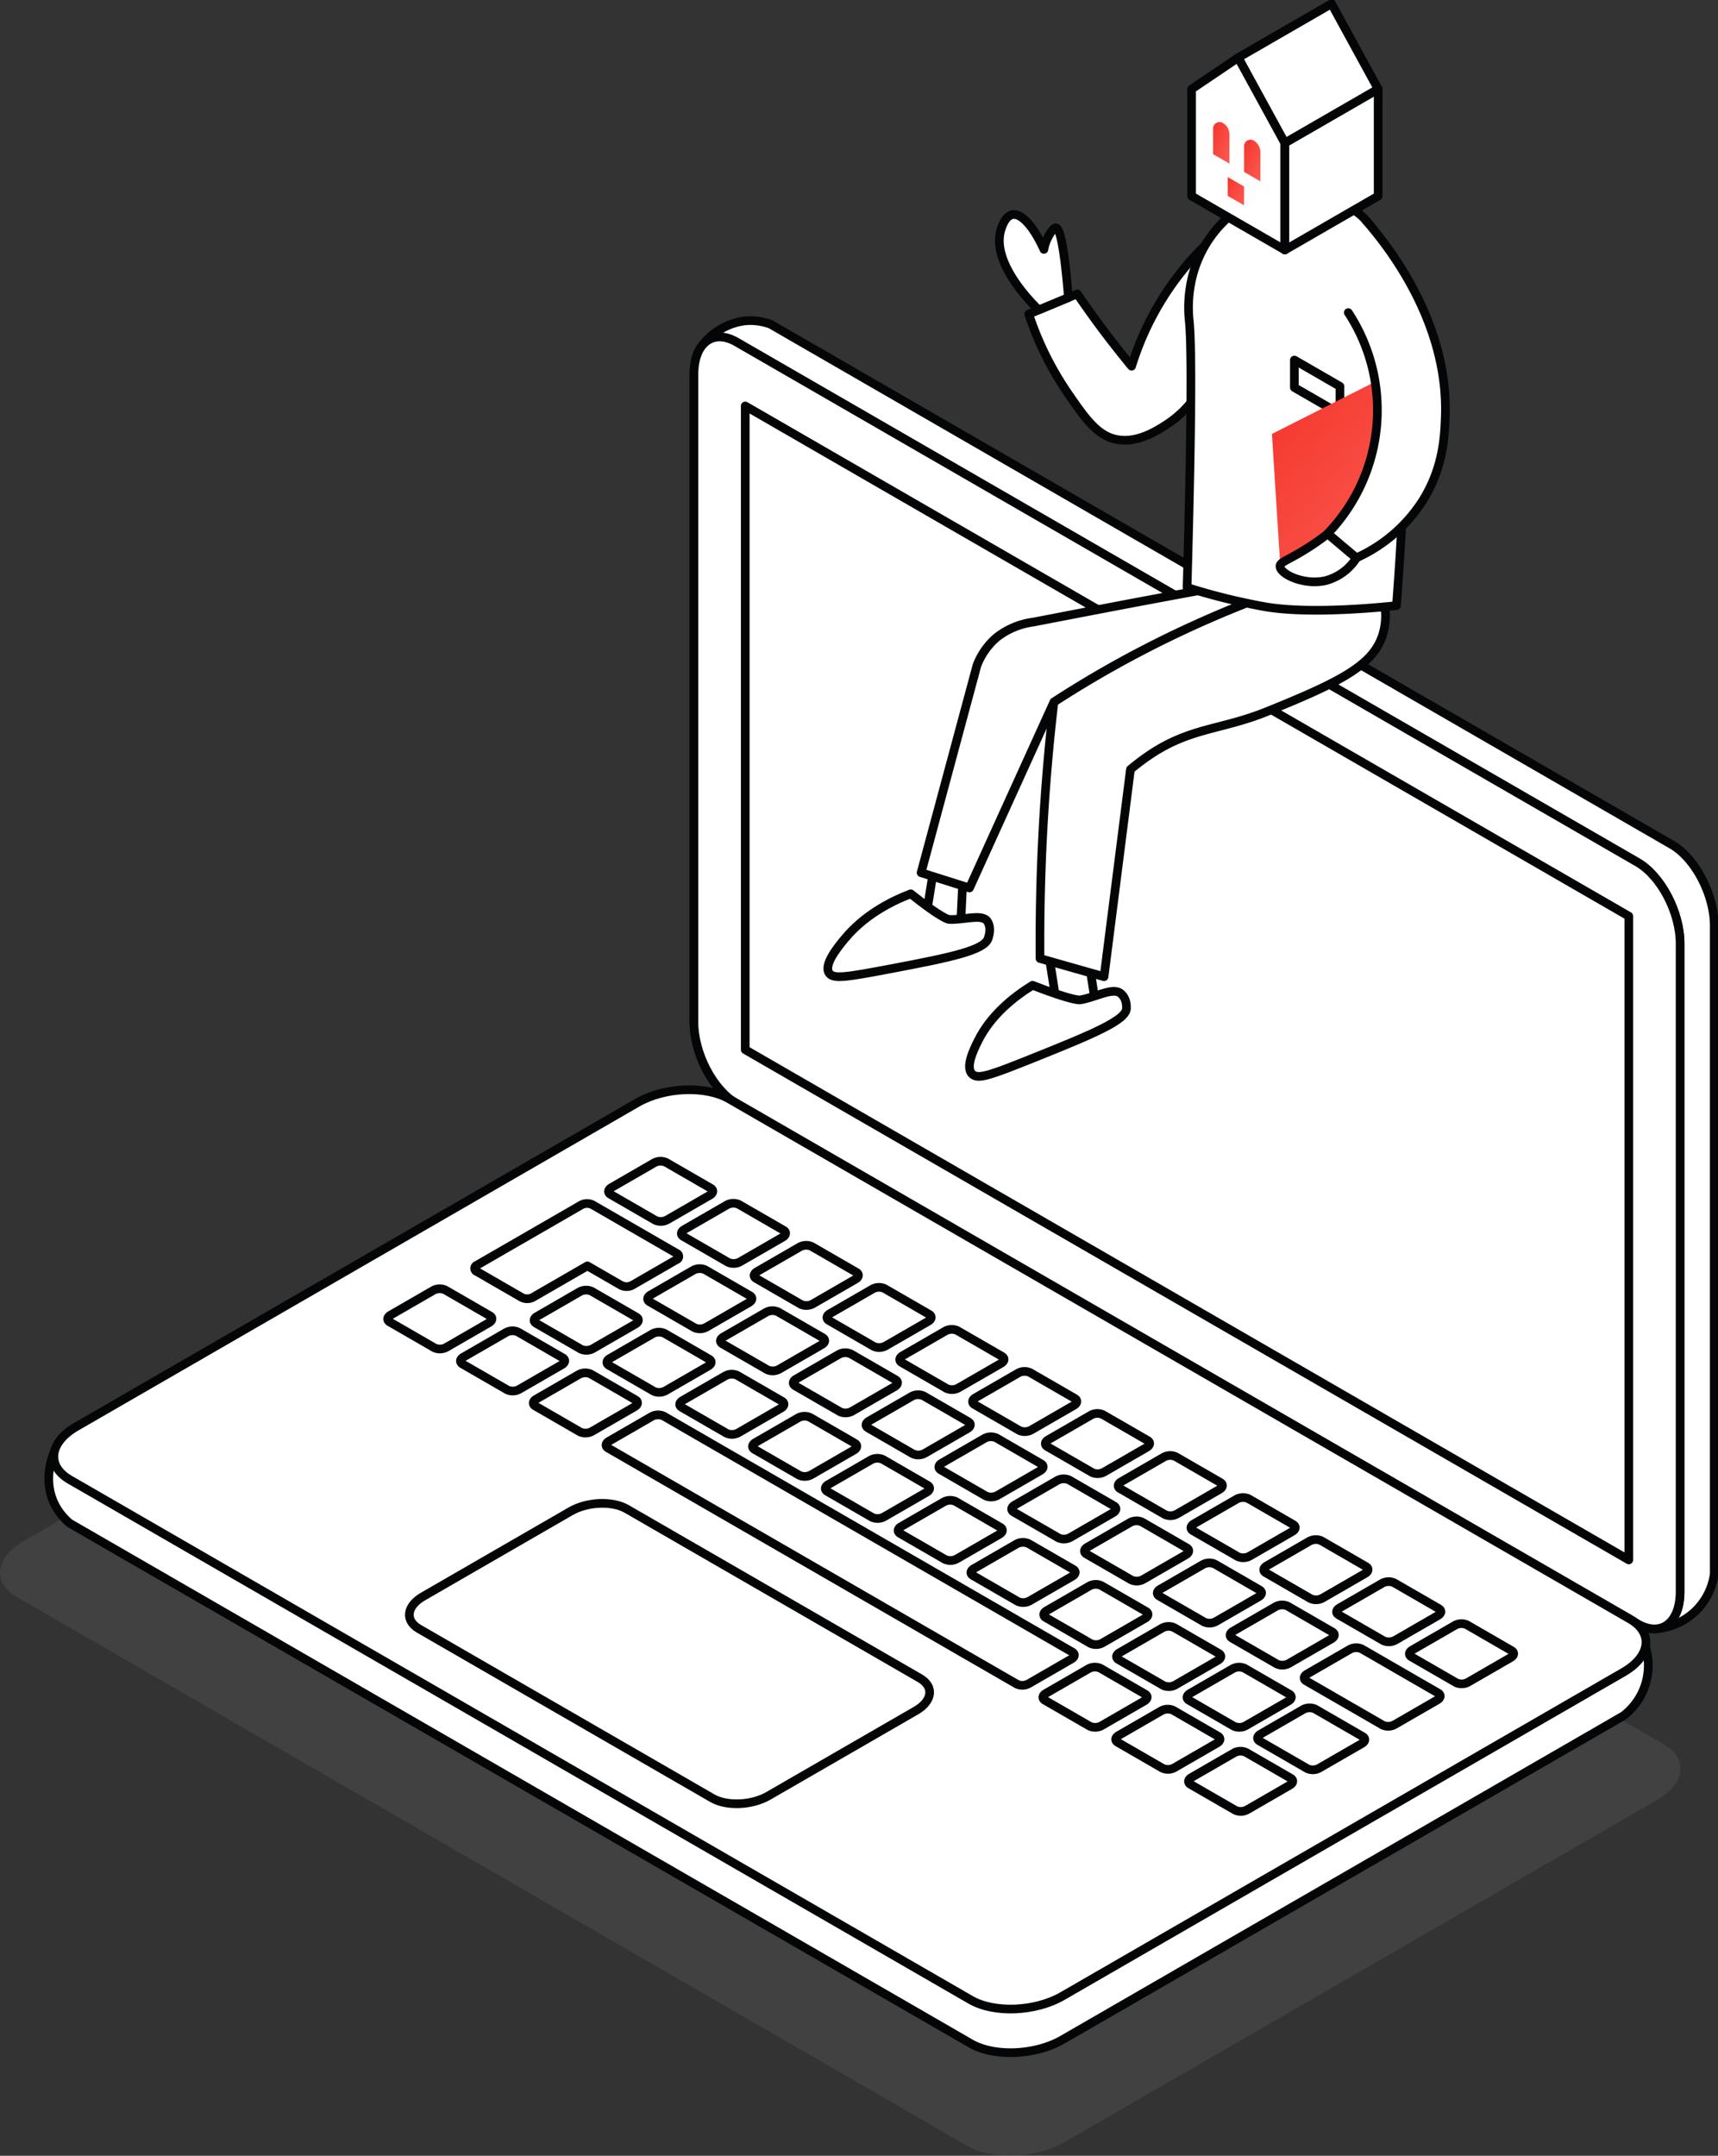 <svg id="Groupe_5699" data-name="Groupe 5699" xmlns="http://www.w3.org/2000/svg" xmlns:xlink="http://www.w3.org/1999/xlink" width="395.984" height="496.824" viewBox="0 0 395.984 496.824">
  <rect x="0" y="0" width="395.984" height="496.824" fill="#333333" stroke="none"/>
  <defs>
    <linearGradient id="linear-gradient" x1="0.101" y1="0.053" x2="1.095" y2="1.104" gradientUnits="objectBoundingBox">
      <stop offset="0" stop-color="#f3281d"/>
      <stop offset="1" stop-color="#fe766f"/>
    </linearGradient>
    <clipPath id="clip-path">
      <rect id="Rectangle_2091" data-name="Rectangle 2091" width="395.984" height="496.824" stroke="rgba(0,0,0,0)" stroke-width="1" fill="url(#linear-gradient)"/>
    </clipPath>
    <clipPath id="clip-path-2">
      <rect id="Rectangle_2089" data-name="Rectangle 2089" width="395.984" height="496.824" fill="none"/>
    </clipPath>
    <clipPath id="clip-path-3">
      <rect id="Rectangle_2088" data-name="Rectangle 2088" width="387.324" height="223.621" fill="none"/>
    </clipPath>
    <clipPath id="clip-path-4">
      <path id="Tracé_24349" data-name="Tracé 24349" d="M340.329,115.194l1.926,30.427,9.624-1.053,19.658-24.088-8.107-16.957Z" transform="translate(-340.329 -103.523)" stroke="rgba(0,0,0,0)" stroke-width="1" fill="url(#linear-gradient)"/>
    </clipPath>
    <clipPath id="clip-path-6">
      <path id="Tracé_24361" data-name="Tracé 24361" d="M334.343,37.37a1.467,1.467,0,0,0-1.465,1.469V44.8l3.764,2.174v-6.7a3.126,3.126,0,0,0-1.563-2.708,1.467,1.467,0,0,0-.732-.2h0" transform="translate(-332.878 -37.37)" stroke="rgba(0,0,0,0)" stroke-width="1" fill="url(#linear-gradient)"/>
    </clipPath>
    <clipPath id="clip-path-7">
      <path id="Tracé_24363" data-name="Tracé 24363" d="M324.586,34.145v5.912l3.765,2.174V35.488a3.046,3.046,0,0,0-1.522-2.637,1.495,1.495,0,0,0-2.243,1.294" transform="translate(-324.586 -32.65)" stroke="rgba(0,0,0,0)" stroke-width="1" fill="url(#linear-gradient)"/>
    </clipPath>
    <clipPath id="clip-path-8">
      <path id="Tracé_24365" data-name="Tracé 24365" d="M328.491,51.706l3.779,2.182V49.552l-3.779-2.182Z" transform="translate(-328.491 -47.37)" stroke="rgba(0,0,0,0)" stroke-width="1" fill="url(#linear-gradient)"/>
    </clipPath>
  </defs>
  <g id="Groupe_5698" data-name="Groupe 5698" clip-path="url(#clip-path)">
    <g id="Groupe_5687" data-name="Groupe 5687" transform="translate(0)">
      <g id="Groupe_5686" data-name="Groupe 5686" clip-path="url(#clip-path-2)">
        <g id="Groupe_5685" data-name="Groupe 5685" transform="translate(0 273.203)" opacity="0.3">
          <g id="Groupe_5684" data-name="Groupe 5684">
            <g id="Groupe_5683" data-name="Groupe 5683" clip-path="url(#clip-path-3)">
              <path id="Tracé_24231" data-name="Tracé 24231" d="M223.044,538.541,3.865,412c-5.725-3.305-5.008-9.079,1.6-12.9l136.474-78.793c6.611-3.817,16.612-4.231,22.337-.926L383.458,445.925c5.725,3.306,5.007,9.079-1.6,12.9L245.381,537.615c-6.611,3.817-16.612,4.231-22.337.926" transform="translate(0 -317.151)" fill="#636262"/>
            </g>
          </g>
        </g>
        <path id="Tracé_24232" data-name="Tracé 24232" d="M188.1,91.288a14.631,14.631,0,0,1,9.75-5.459,13.421,13.421,0,0,1,5.857.8L411.366,206.522c5.424,3.132,9.821,11.534,9.821,18.766V374.594a14.619,14.619,0,0,1-12.789,12.6" transform="translate(-26.065 -11.886)" fill="#fff"/>
        <path id="Tracé_24233" data-name="Tracé 24233" d="M188.1,91.288a14.631,14.631,0,0,1,9.75-5.459,13.421,13.421,0,0,1,5.857.8L411.366,206.522c5.424,3.132,9.821,11.534,9.821,18.766V374.594a14.619,14.619,0,0,1-12.789,12.6" transform="translate(-26.065 -11.886)" fill="none" stroke="#040506" stroke-linecap="round" stroke-linejoin="round" stroke-width="2"/>
        <path id="Tracé_24234" data-name="Tracé 24234" d="M403.158,386.722,195.5,266.829c-5.424-3.132-9.821-11.534-9.821-18.766V98.757c0-7.233,4.4-10.557,9.821-7.426L403.158,211.224c5.424,3.132,9.822,11.534,9.822,18.766V379.3c0,7.233-4.4,10.558-9.822,7.426" transform="translate(-25.729 -12.493)" fill="#fff"/>
        <path id="Tracé_24235" data-name="Tracé 24235" d="M403.158,386.722,195.5,266.829c-5.424-3.132-9.821-11.534-9.821-18.766V98.757c0-7.233,4.4-10.557,9.821-7.426L403.158,211.224c5.424,3.132,9.822,11.534,9.822,18.766V379.3C412.98,386.529,408.582,389.854,403.158,386.722Z" transform="translate(-25.729 -12.493)" fill="none" stroke="#040506" stroke-linecap="round" stroke-linejoin="round" stroke-width="2"/>
        <path id="Tracé_24236" data-name="Tracé 24236" d="M403.158,386.722,195.5,266.829c-5.424-3.132-9.821-11.534-9.821-18.766V98.757c0-7.233,4.4-10.557,9.821-7.426L403.158,211.224c5.424,3.132,9.822,11.534,9.822,18.766V379.3c0,7.233-4.4,10.558-9.822,7.426" transform="translate(-25.729 -12.493)" fill="#fff"/>
        <path id="Tracé_24237" data-name="Tracé 24237" d="M403.158,386.722,195.5,266.829c-5.424-3.132-9.821-11.534-9.821-18.766V98.757c0-7.233,4.4-10.557,9.821-7.426L403.158,211.224c5.424,3.132,9.822,11.534,9.822,18.766V379.3C412.98,386.529,408.582,389.854,403.158,386.722Z" transform="translate(-25.729 -12.493)" fill="none" stroke="#040506" stroke-linecap="round" stroke-linejoin="round" stroke-width="2"/>
        <path id="Tracé_24238" data-name="Tracé 24238" d="M199.4,256.974V108.61L403.059,226.193V374.557Z" transform="translate(-27.631 -15.05)" fill="#fff"/>
        <path id="Tracé_24239" data-name="Tracé 24239" d="M199.4,256.974V108.61L403.059,226.193V374.557Z" transform="translate(-27.631 -15.05)" fill="none" stroke="#040506" stroke-linecap="round" stroke-linejoin="round" stroke-width="2"/>
        <path id="Tracé_24240" data-name="Tracé 24240" d="M381.075,433.318a14.622,14.622,0,0,1-5.066,15.893l-129.3,74.652c-6.264,3.616-15.739,4.009-21.164.878L17.884,404.848a13.5,13.5,0,0,1-3.621-4.671c-2.57-5.545-.315-10.982.14-12.022" transform="translate(-1.809 -53.787)" fill="#fff"/>
        <path id="Tracé_24241" data-name="Tracé 24241" d="M381.075,433.318a14.622,14.622,0,0,1-5.066,15.893l-129.3,74.652c-6.264,3.616-15.739,4.009-21.164.878L17.884,404.848a13.5,13.5,0,0,1-3.621-4.671c-2.57-5.545-.315-10.982.14-12.022" transform="translate(-1.809 -53.787)" fill="none" stroke="#040506" stroke-linecap="round" stroke-linejoin="round" stroke-width="2"/>
        <path id="Tracé_24242" data-name="Tracé 24242" d="M225.732,501.3,18.071,381.407c-5.424-3.132-4.744-8.6,1.52-12.219l129.3-74.653c6.264-3.616,15.739-4.009,21.164-.877l207.66,119.893c5.424,3.132,4.745,8.6-1.52,12.218l-129.3,74.653c-6.263,3.616-15.738,4.009-21.163.877" transform="translate(-1.997 -40.399)" fill="#fff"/>
        <path id="Tracé_24243" data-name="Tracé 24243" d="M225.732,501.3,18.071,381.407c-5.424-3.132-4.744-8.6,1.52-12.219l129.3-74.653c6.264-3.616,15.739-4.009,21.164-.877l207.66,119.893c5.424,3.132,4.745,8.6-1.52,12.218l-129.3,74.653C240.632,504.04,231.157,504.433,225.732,501.3Z" transform="translate(-1.997 -40.399)" fill="none" stroke="#040506" stroke-linecap="round" stroke-linejoin="round" stroke-width="2"/>
        <path id="Tracé_24244" data-name="Tracé 24244" d="M179.363,470.149l-67.6-39.026c-3.31-1.911-2.894-5.25.928-7.456l34.02-19.641c3.822-2.207,9.6-2.446,12.915-.536l67.595,39.026c3.31,1.911,2.9,5.25-.927,7.457l-34.02,19.641c-3.822,2.206-9.6,2.446-12.915.535" transform="translate(-15.178 -55.733)" fill="#fff"/>
        <path id="Tracé_24245" data-name="Tracé 24245" d="M179.363,470.149l-67.6-39.026c-3.31-1.911-2.894-5.25.928-7.456l34.02-19.641c3.822-2.207,9.6-2.446,12.915-.536l67.595,39.026c3.31,1.911,2.9,5.25-.927,7.457l-34.02,19.641C188.455,471.82,182.673,472.06,179.363,470.149Z" transform="translate(-15.178 -55.733)" fill="none" stroke="#040506" stroke-linecap="round" stroke-linejoin="round" stroke-width="2"/>
        <path id="Tracé_24246" data-name="Tracé 24246" d="M173.6,324.277l-10.305-5.95c-.7-.407-.616-1.124.2-1.594l9.829-5.674a3.078,3.078,0,0,1,2.762-.115l10.305,5.95c.7.407.616,1.124-.2,1.595l-9.829,5.674a3.078,3.078,0,0,1-2.762.115" transform="translate(-22.562 -43.05)" fill="#fff"/>
        <path id="Tracé_24247" data-name="Tracé 24247" d="M173.6,324.277l-10.305-5.95c-.7-.407-.616-1.124.2-1.594l9.829-5.674a3.078,3.078,0,0,1,2.762-.115l10.305,5.95c.7.407.616,1.124-.2,1.595l-9.829,5.674A3.078,3.078,0,0,1,173.6,324.277Z" transform="translate(-22.562 -43.05)" fill="none" stroke="#040506" stroke-linecap="round" stroke-linejoin="round" stroke-width="2"/>
        <path id="Tracé_24248" data-name="Tracé 24248" d="M193.079,335.524l-10.305-5.95c-.7-.407-.616-1.124.2-1.595l9.829-5.674a3.078,3.078,0,0,1,2.762-.115l10.305,5.95c.7.407.616,1.124-.2,1.595l-9.829,5.674a3.078,3.078,0,0,1-2.762.115" transform="translate(-25.261 -44.608)" fill="#fff"/>
        <path id="Tracé_24249" data-name="Tracé 24249" d="M193.079,335.524l-10.305-5.95c-.7-.407-.616-1.124.2-1.595l9.829-5.674a3.078,3.078,0,0,1,2.762-.115l10.305,5.95c.7.407.616,1.124-.2,1.595l-9.829,5.674A3.078,3.078,0,0,1,193.079,335.524Z" transform="translate(-25.261 -44.608)" fill="none" stroke="#040506" stroke-linecap="round" stroke-linejoin="round" stroke-width="2"/>
        <path id="Tracé_24250" data-name="Tracé 24250" d="M173.526,333.449l-8.858-5.114c-.029-.016-.064-.029-.095-.045s-.048-.038-.078-.055l-10.305-5.95a2.835,2.835,0,0,0-2.556,0L127.527,336.2a.78.78,0,0,0,.008,1.476l10.305,5.95a2.836,2.836,0,0,0,2.556,0l12.592-7.27,7.749,4.474a2.836,2.836,0,0,0,2.556.005l10.242-5.913a.78.78,0,0,0-.009-1.476" transform="translate(-17.599 -44.617)" fill="#fff"/>
        <path id="Tracé_24251" data-name="Tracé 24251" d="M173.526,333.449l-8.858-5.114c-.029-.016-.064-.029-.095-.045s-.048-.038-.078-.055l-10.305-5.95a2.835,2.835,0,0,0-2.556,0L127.527,336.2a.78.78,0,0,0,.008,1.476l10.305,5.95a2.836,2.836,0,0,0,2.556,0l12.592-7.27,7.749,4.474a2.836,2.836,0,0,0,2.556.005l10.242-5.913A.78.78,0,0,0,173.526,333.449Z" transform="translate(-17.599 -44.617)" fill="none" stroke="#040506" stroke-linecap="round" stroke-linejoin="round" stroke-width="2"/>
        <path id="Tracé_24252" data-name="Tracé 24252" d="M212.56,346.771l-10.306-5.95c-.7-.407-.616-1.124.2-1.595l9.828-5.674a3.078,3.078,0,0,1,2.762-.115l10.305,5.95c.7.407.616,1.124-.2,1.595l-9.83,5.674a3.077,3.077,0,0,1-2.761.115" transform="translate(-27.961 -46.167)" fill="#fff"/>
        <path id="Tracé_24253" data-name="Tracé 24253" d="M212.56,346.771l-10.306-5.95c-.7-.407-.616-1.124.2-1.595l9.828-5.674a3.078,3.078,0,0,1,2.762-.115l10.305,5.95c.7.407.616,1.124-.2,1.595l-9.83,5.674A3.077,3.077,0,0,1,212.56,346.771Z" transform="translate(-27.961 -46.167)" fill="none" stroke="#040506" stroke-linecap="round" stroke-linejoin="round" stroke-width="2"/>
        <path id="Tracé_24254" data-name="Tracé 24254" d="M232.04,358.018l-10.305-5.95c-.7-.407-.616-1.124.2-1.594l9.829-5.674a3.079,3.079,0,0,1,2.762-.115l10.305,5.95c.7.407.616,1.124-.2,1.595L234.8,357.9a3.079,3.079,0,0,1-2.762.115" transform="translate(-30.66 -47.725)" fill="#fff"/>
        <path id="Tracé_24255" data-name="Tracé 24255" d="M232.04,358.018l-10.305-5.95c-.7-.407-.616-1.124.2-1.594l9.829-5.674a3.079,3.079,0,0,1,2.762-.115l10.305,5.95c.7.407.616,1.124-.2,1.595L234.8,357.9A3.079,3.079,0,0,1,232.04,358.018Z" transform="translate(-30.66 -47.725)" fill="none" stroke="#040506" stroke-linecap="round" stroke-linejoin="round" stroke-width="2"/>
        <path id="Tracé_24256" data-name="Tracé 24256" d="M114.5,358.4l-10.305-5.95c-.7-.407-.616-1.124.2-1.595l9.829-5.674a3.078,3.078,0,0,1,2.762-.115l10.305,5.95c.7.407.616,1.124-.2,1.595l-9.829,5.674a3.079,3.079,0,0,1-2.762.115" transform="translate(-14.372 -47.778)" fill="#fff"/>
        <path id="Tracé_24257" data-name="Tracé 24257" d="M114.5,358.4l-10.305-5.95c-.7-.407-.616-1.124.2-1.595l9.829-5.674a3.078,3.078,0,0,1,2.762-.115l10.305,5.95c.7.407.616,1.124-.2,1.595l-9.829,5.674A3.079,3.079,0,0,1,114.5,358.4Z" transform="translate(-14.372 -47.778)" fill="none" stroke="#040506" stroke-linecap="round" stroke-linejoin="round" stroke-width="2"/>
        <path id="Tracé_24258" data-name="Tracé 24258" d="M133.978,369.646l-10.305-5.95c-.7-.407-.616-1.124.2-1.594l9.829-5.674a3.079,3.079,0,0,1,2.762-.115l10.305,5.95c.7.407.616,1.124-.2,1.595l-9.829,5.674a3.078,3.078,0,0,1-2.762.115" transform="translate(-17.071 -49.336)" fill="#fff"/>
        <path id="Tracé_24259" data-name="Tracé 24259" d="M133.978,369.646l-10.305-5.95c-.7-.407-.616-1.124.2-1.594l9.829-5.674a3.079,3.079,0,0,1,2.762-.115l10.305,5.95c.7.407.616,1.124-.2,1.595l-9.829,5.674A3.078,3.078,0,0,1,133.978,369.646Z" transform="translate(-17.071 -49.336)" fill="none" stroke="#040506" stroke-linecap="round" stroke-linejoin="round" stroke-width="2"/>
        <path id="Tracé_24260" data-name="Tracé 24260" d="M153.458,380.893l-10.305-5.95c-.7-.407-.616-1.124.2-1.595l9.829-5.674a3.079,3.079,0,0,1,2.762-.115l10.305,5.95c.7.407.616,1.124-.2,1.595l-9.829,5.674a3.079,3.079,0,0,1-2.762.115" transform="translate(-19.771 -50.895)" fill="#fff"/>
        <path id="Tracé_24261" data-name="Tracé 24261" d="M153.458,380.893l-10.305-5.95c-.7-.407-.616-1.124.2-1.595l9.829-5.674a3.079,3.079,0,0,1,2.762-.115l10.305,5.95c.7.407.616,1.124-.2,1.595l-9.829,5.674A3.079,3.079,0,0,1,153.458,380.893Z" transform="translate(-19.771 -50.895)" fill="none" stroke="#040506" stroke-linecap="round" stroke-linejoin="round" stroke-width="2"/>
        <path id="Tracé_24262" data-name="Tracé 24262" d="M289.82,459.621l-10.305-5.95c-.7-.407-.616-1.124.2-1.595l9.829-5.674a3.078,3.078,0,0,1,2.762-.115l10.305,5.95c.7.407.616,1.124-.2,1.594l-9.829,5.674a3.078,3.078,0,0,1-2.762.115" transform="translate(-38.667 -61.804)" fill="#fff"/>
        <path id="Tracé_24263" data-name="Tracé 24263" d="M289.82,459.621l-10.305-5.95c-.7-.407-.616-1.124.2-1.595l9.829-5.674a3.078,3.078,0,0,1,2.762-.115l10.305,5.95c.7.407.616,1.124-.2,1.594l-9.829,5.674A3.078,3.078,0,0,1,289.82,459.621Z" transform="translate(-38.667 -61.804)" fill="none" stroke="#040506" stroke-linecap="round" stroke-linejoin="round" stroke-width="2"/>
        <path id="Tracé_24264" data-name="Tracé 24264" d="M309.3,470.868l-10.305-5.95c-.7-.407-.616-1.124.2-1.595l9.829-5.674a3.078,3.078,0,0,1,2.762-.115l10.305,5.95c.7.407.616,1.124-.2,1.594l-9.829,5.674a3.079,3.079,0,0,1-2.762.115" transform="translate(-41.366 -63.363)" fill="#fff"/>
        <path id="Tracé_24265" data-name="Tracé 24265" d="M309.3,470.868l-10.305-5.95c-.7-.407-.616-1.124.2-1.595l9.829-5.674a3.078,3.078,0,0,1,2.762-.115l10.305,5.95c.7.407.616,1.124-.2,1.594l-9.829,5.674A3.079,3.079,0,0,1,309.3,470.868Z" transform="translate(-41.366 -63.363)" fill="none" stroke="#040506" stroke-linecap="round" stroke-linejoin="round" stroke-width="2"/>
        <path id="Tracé_24266" data-name="Tracé 24266" d="M328.78,482.115l-10.305-5.95c-.7-.407-.616-1.124.2-1.594L328.5,468.9a3.078,3.078,0,0,1,2.762-.115l10.305,5.95c.7.407.616,1.124-.2,1.595L331.542,482a3.078,3.078,0,0,1-2.762.115" transform="translate(-44.065 -64.921)" fill="#fff"/>
        <path id="Tracé_24267" data-name="Tracé 24267" d="M328.78,482.115l-10.305-5.95c-.7-.407-.616-1.124.2-1.594L328.5,468.9a3.078,3.078,0,0,1,2.762-.115l10.305,5.95c.7.407.616,1.124-.2,1.595L331.542,482A3.078,3.078,0,0,1,328.78,482.115Z" transform="translate(-44.065 -64.921)" fill="none" stroke="#040506" stroke-linecap="round" stroke-linejoin="round" stroke-width="2"/>
        <path id="Tracé_24268" data-name="Tracé 24268" d="M256.842,440.582,162.633,386.19c-.7-.407-.616-1.125.2-1.595l9.829-5.675a3.084,3.084,0,0,1,2.762-.115L269.631,433.2c.7.407.616,1.124-.2,1.595l-9.829,5.674a3.078,3.078,0,0,1-2.762.115" transform="translate(-22.47 -52.453)" fill="#fff"/>
        <path id="Tracé_24269" data-name="Tracé 24269" d="M256.842,440.582,162.633,386.19c-.7-.407-.616-1.125.2-1.595l9.829-5.675a3.084,3.084,0,0,1,2.762-.115L269.631,433.2c.7.407.616,1.124-.2,1.595l-9.829,5.674A3.078,3.078,0,0,1,256.842,440.582Z" transform="translate(-22.47 -52.453)" fill="none" stroke="#040506" stroke-linecap="round" stroke-linejoin="round" stroke-width="2"/>
        <path id="Tracé_24270" data-name="Tracé 24270" d="M251.52,369.265l-10.305-5.95c-.7-.407-.616-1.124.2-1.595l9.829-5.674a3.078,3.078,0,0,1,2.762-.115l10.305,5.95c.7.407.616,1.124-.2,1.594l-9.829,5.674a3.079,3.079,0,0,1-2.762.115" transform="translate(-33.359 -49.284)" fill="#fff"/>
        <path id="Tracé_24271" data-name="Tracé 24271" d="M251.52,369.265l-10.305-5.95c-.7-.407-.616-1.124.2-1.595l9.829-5.674a3.078,3.078,0,0,1,2.762-.115l10.305,5.95c.7.407.616,1.124-.2,1.594l-9.829,5.674A3.079,3.079,0,0,1,251.52,369.265Z" transform="translate(-33.359 -49.284)" fill="none" stroke="#040506" stroke-linecap="round" stroke-linejoin="round" stroke-width="2"/>
        <path id="Tracé_24272" data-name="Tracé 24272" d="M271,380.512l-10.305-5.95c-.7-.407-.616-1.124.2-1.595l9.829-5.674a3.078,3.078,0,0,1,2.762-.115l10.305,5.95c.7.407.616,1.124-.2,1.595l-9.829,5.674a3.078,3.078,0,0,1-2.762.115" transform="translate(-36.059 -50.842)" fill="#fff"/>
        <path id="Tracé_24273" data-name="Tracé 24273" d="M271,380.512l-10.305-5.95c-.7-.407-.616-1.124.2-1.595l9.829-5.674a3.078,3.078,0,0,1,2.762-.115l10.305,5.95c.7.407.616,1.124-.2,1.595l-9.829,5.674A3.078,3.078,0,0,1,271,380.512Z" transform="translate(-36.059 -50.842)" fill="none" stroke="#040506" stroke-linecap="round" stroke-linejoin="round" stroke-width="2"/>
        <path id="Tracé_24274" data-name="Tracé 24274" d="M290.48,391.758l-10.305-5.95c-.7-.407-.616-1.124.2-1.595l9.829-5.674a3.078,3.078,0,0,1,2.762-.115l10.305,5.95c.7.407.616,1.124-.2,1.595l-9.829,5.674a3.079,3.079,0,0,1-2.762.115" transform="translate(-38.758 -52.4)" fill="#fff"/>
        <path id="Tracé_24275" data-name="Tracé 24275" d="M290.48,391.758l-10.305-5.95c-.7-.407-.616-1.124.2-1.595l9.829-5.674a3.078,3.078,0,0,1,2.762-.115l10.305,5.95c.7.407.616,1.124-.2,1.595l-9.829,5.674A3.079,3.079,0,0,1,290.48,391.758Z" transform="translate(-38.758 -52.4)" fill="none" stroke="#040506" stroke-linecap="round" stroke-linejoin="round" stroke-width="2"/>
        <path id="Tracé_24276" data-name="Tracé 24276" d="M309.96,403.005l-10.305-5.95c-.7-.407-.616-1.124.2-1.595l9.829-5.674a3.078,3.078,0,0,1,2.762-.115l10.305,5.95c.7.407.616,1.124-.2,1.595l-9.829,5.674a3.079,3.079,0,0,1-2.762.115" transform="translate(-41.457 -53.959)" fill="#fff"/>
        <path id="Tracé_24277" data-name="Tracé 24277" d="M309.96,403.005l-10.305-5.95c-.7-.407-.616-1.124.2-1.595l9.829-5.674a3.078,3.078,0,0,1,2.762-.115l10.305,5.95c.7.407.616,1.124-.2,1.595l-9.829,5.674A3.079,3.079,0,0,1,309.96,403.005Z" transform="translate(-41.457 -53.959)" fill="none" stroke="#040506" stroke-linecap="round" stroke-linejoin="round" stroke-width="2"/>
        <path id="Tracé_24278" data-name="Tracé 24278" d="M329.441,414.252l-10.305-5.95c-.7-.407-.616-1.124.2-1.594l9.829-5.674a3.078,3.078,0,0,1,2.762-.115l10.305,5.95c.7.407.616,1.124-.2,1.595l-9.829,5.674a3.078,3.078,0,0,1-2.762.115" transform="translate(-44.157 -55.517)" fill="#fff"/>
        <path id="Tracé_24279" data-name="Tracé 24279" d="M329.441,414.252l-10.305-5.95c-.7-.407-.616-1.124.2-1.594l9.829-5.674a3.078,3.078,0,0,1,2.762-.115l10.305,5.95c.7.407.616,1.124-.2,1.595l-9.829,5.674A3.078,3.078,0,0,1,329.441,414.252Z" transform="translate(-44.157 -55.517)" fill="none" stroke="#040506" stroke-linecap="round" stroke-linejoin="round" stroke-width="2"/>
        <path id="Tracé_24280" data-name="Tracé 24280" d="M348.921,425.5l-10.305-5.95c-.7-.407-.616-1.124.2-1.595l9.829-5.674a3.078,3.078,0,0,1,2.762-.115l10.305,5.95c.7.407.616,1.124-.2,1.594l-9.829,5.674a3.078,3.078,0,0,1-2.762.115" transform="translate(-46.856 -57.076)" fill="#fff"/>
        <path id="Tracé_24281" data-name="Tracé 24281" d="M348.921,425.5l-10.305-5.95c-.7-.407-.616-1.124.2-1.595l9.829-5.674a3.078,3.078,0,0,1,2.762-.115l10.305,5.95c.7.407.616,1.124-.2,1.594l-9.829,5.674A3.078,3.078,0,0,1,348.921,425.5Z" transform="translate(-46.856 -57.076)" fill="none" stroke="#040506" stroke-linecap="round" stroke-linejoin="round" stroke-width="2"/>
        <path id="Tracé_24282" data-name="Tracé 24282" d="M184.065,353.012l-10.305-5.95c-.7-.407-.616-1.124.2-1.595l9.829-5.674a3.079,3.079,0,0,1,2.762-.115l10.305,5.95c.7.407.616,1.124-.2,1.594l-9.829,5.674a3.078,3.078,0,0,1-2.762.115" transform="translate(-24.012 -47.031)" fill="#fff"/>
        <path id="Tracé_24283" data-name="Tracé 24283" d="M184.065,353.012l-10.305-5.95c-.7-.407-.616-1.124.2-1.595l9.829-5.674a3.079,3.079,0,0,1,2.762-.115l10.305,5.95c.7.407.616,1.124-.2,1.594l-9.829,5.674A3.078,3.078,0,0,1,184.065,353.012Z" transform="translate(-24.012 -47.031)" fill="none" stroke="#040506" stroke-linecap="round" stroke-linejoin="round" stroke-width="2"/>
        <path id="Tracé_24284" data-name="Tracé 24284" d="M203.545,364.259l-10.305-5.95c-.7-.407-.616-1.124.2-1.595l9.829-5.674a3.078,3.078,0,0,1,2.762-.115l10.305,5.95c.7.407.616,1.124-.2,1.595l-9.829,5.674a3.079,3.079,0,0,1-2.762.115" transform="translate(-26.711 -48.59)" fill="#fff"/>
        <path id="Tracé_24285" data-name="Tracé 24285" d="M203.545,364.259l-10.305-5.95c-.7-.407-.616-1.124.2-1.595l9.829-5.674a3.078,3.078,0,0,1,2.762-.115l10.305,5.95c.7.407.616,1.124-.2,1.595l-9.829,5.674A3.079,3.079,0,0,1,203.545,364.259Z" transform="translate(-26.711 -48.59)" fill="none" stroke="#040506" stroke-linecap="round" stroke-linejoin="round" stroke-width="2"/>
        <path id="Tracé_24286" data-name="Tracé 24286" d="M223.025,375.506l-10.305-5.95c-.7-.407-.616-1.124.2-1.594l9.829-5.674a3.078,3.078,0,0,1,2.762-.115l10.305,5.95c.7.407.616,1.124-.2,1.595l-9.829,5.674a3.078,3.078,0,0,1-2.762.115" transform="translate(-29.411 -50.148)" fill="#fff"/>
        <path id="Tracé_24287" data-name="Tracé 24287" d="M223.025,375.506l-10.305-5.95c-.7-.407-.616-1.124.2-1.594l9.829-5.674a3.078,3.078,0,0,1,2.762-.115l10.305,5.95c.7.407.616,1.124-.2,1.595l-9.829,5.674A3.078,3.078,0,0,1,223.025,375.506Z" transform="translate(-29.411 -50.148)" fill="none" stroke="#040506" stroke-linecap="round" stroke-linejoin="round" stroke-width="2"/>
        <path id="Tracé_24288" data-name="Tracé 24288" d="M242.5,386.753,232.2,380.8c-.7-.407-.616-1.124.2-1.595l9.829-5.674a3.078,3.078,0,0,1,2.762-.115l10.305,5.95c.7.407.616,1.124-.2,1.595l-9.829,5.674a3.078,3.078,0,0,1-2.762.115" transform="translate(-32.11 -51.707)" fill="#fff"/>
        <path id="Tracé_24289" data-name="Tracé 24289" d="M242.5,386.753,232.2,380.8c-.7-.407-.616-1.124.2-1.595l9.829-5.674a3.078,3.078,0,0,1,2.762-.115l10.305,5.95c.7.407.616,1.124-.2,1.595l-9.829,5.674A3.078,3.078,0,0,1,242.5,386.753Z" transform="translate(-32.11 -51.707)" fill="none" stroke="#040506" stroke-linecap="round" stroke-linejoin="round" stroke-width="2"/>
        <path id="Tracé_24290" data-name="Tracé 24290" d="M261.986,398l-10.305-5.95c-.7-.407-.616-1.124.2-1.595l9.829-5.674a3.078,3.078,0,0,1,2.762-.115l10.305,5.95c.7.407.616,1.124-.2,1.594l-9.829,5.674a3.079,3.079,0,0,1-2.762.115" transform="translate(-34.81 -53.265)" fill="#fff"/>
        <path id="Tracé_24291" data-name="Tracé 24291" d="M261.986,398l-10.305-5.95c-.7-.407-.616-1.124.2-1.595l9.829-5.674a3.078,3.078,0,0,1,2.762-.115l10.305,5.95c.7.407.616,1.124-.2,1.594l-9.829,5.674A3.079,3.079,0,0,1,261.986,398Z" transform="translate(-34.81 -53.265)" fill="none" stroke="#040506" stroke-linecap="round" stroke-linejoin="round" stroke-width="2"/>
        <path id="Tracé_24292" data-name="Tracé 24292" d="M281.466,409.247,271.16,403.3c-.7-.407-.616-1.124.2-1.595l9.829-5.674a3.078,3.078,0,0,1,2.762-.115l10.305,5.95c.7.407.616,1.124-.2,1.594l-9.829,5.674a3.078,3.078,0,0,1-2.762.115" transform="translate(-37.509 -54.824)" fill="#fff"/>
        <path id="Tracé_24293" data-name="Tracé 24293" d="M281.466,409.247,271.16,403.3c-.7-.407-.616-1.124.2-1.595l9.829-5.674a3.078,3.078,0,0,1,2.762-.115l10.305,5.95c.7.407.616,1.124-.2,1.594l-9.829,5.674A3.078,3.078,0,0,1,281.466,409.247Z" transform="translate(-37.509 -54.824)" fill="none" stroke="#040506" stroke-linecap="round" stroke-linejoin="round" stroke-width="2"/>
        <path id="Tracé_24294" data-name="Tracé 24294" d="M300.946,420.494l-10.305-5.95c-.7-.407-.616-1.124.2-1.595l9.829-5.674a3.078,3.078,0,0,1,2.762-.115l10.305,5.95c.7.407.616,1.124-.2,1.595l-9.829,5.674a3.078,3.078,0,0,1-2.762.115" transform="translate(-40.208 -56.382)" fill="#fff"/>
        <path id="Tracé_24295" data-name="Tracé 24295" d="M300.946,420.494l-10.305-5.95c-.7-.407-.616-1.124.2-1.595l9.829-5.674a3.078,3.078,0,0,1,2.762-.115l10.305,5.95c.7.407.616,1.124-.2,1.595l-9.829,5.674A3.078,3.078,0,0,1,300.946,420.494Z" transform="translate(-40.208 -56.382)" fill="none" stroke="#040506" stroke-linecap="round" stroke-linejoin="round" stroke-width="2"/>
        <path id="Tracé_24296" data-name="Tracé 24296" d="M320.426,431.741l-10.305-5.95c-.7-.407-.616-1.124.2-1.595l9.829-5.674a3.078,3.078,0,0,1,2.762-.115l10.305,5.95c.7.407.616,1.124-.2,1.594l-9.829,5.674a3.078,3.078,0,0,1-2.762.115" transform="translate(-42.908 -57.941)" fill="#fff"/>
        <path id="Tracé_24297" data-name="Tracé 24297" d="M320.426,431.741l-10.305-5.95c-.7-.407-.616-1.124.2-1.595l9.829-5.674a3.078,3.078,0,0,1,2.762-.115l10.305,5.95c.7.407.616,1.124-.2,1.594l-9.829,5.674A3.078,3.078,0,0,1,320.426,431.741Z" transform="translate(-42.908 -57.941)" fill="none" stroke="#040506" stroke-linecap="round" stroke-linejoin="round" stroke-width="2"/>
        <path id="Tracé_24298" data-name="Tracé 24298" d="M339.906,442.988l-10.305-5.95c-.7-.407-.616-1.124.2-1.594l9.829-5.674a3.078,3.078,0,0,1,2.762-.115l10.305,5.95c.7.407.616,1.124-.2,1.595l-9.829,5.674a3.078,3.078,0,0,1-2.762.115" transform="translate(-45.607 -59.499)" fill="#fff"/>
        <path id="Tracé_24299" data-name="Tracé 24299" d="M339.906,442.988l-10.305-5.95c-.7-.407-.616-1.124.2-1.594l9.829-5.674a3.078,3.078,0,0,1,2.762-.115l10.305,5.95c.7.407.616,1.124-.2,1.595l-9.829,5.674A3.078,3.078,0,0,1,339.906,442.988Z" transform="translate(-45.607 -59.499)" fill="none" stroke="#040506" stroke-linecap="round" stroke-linejoin="round" stroke-width="2"/>
        <path id="Tracé_24300" data-name="Tracé 24300" d="M153.684,358.758l-10.305-5.95c-.7-.407-.616-1.124.2-1.595l9.829-5.674a3.078,3.078,0,0,1,2.762-.115l10.305,5.95c.7.407.616,1.124-.2,1.594l-9.829,5.674a3.078,3.078,0,0,1-2.762.115" transform="translate(-19.802 -47.828)" fill="#fff"/>
        <path id="Tracé_24301" data-name="Tracé 24301" d="M153.684,358.758l-10.305-5.95c-.7-.407-.616-1.124.2-1.595l9.829-5.674a3.078,3.078,0,0,1,2.762-.115l10.305,5.95c.7.407.616,1.124-.2,1.594l-9.829,5.674A3.078,3.078,0,0,1,153.684,358.758Z" transform="translate(-19.802 -47.828)" fill="none" stroke="#040506" stroke-linecap="round" stroke-linejoin="round" stroke-width="2"/>
        <path id="Tracé_24302" data-name="Tracé 24302" d="M173.164,370.005l-10.305-5.95c-.7-.407-.616-1.124.2-1.595l9.829-5.674a3.079,3.079,0,0,1,2.762-.115l10.305,5.95c.7.407.616,1.124-.2,1.595l-9.829,5.674a3.079,3.079,0,0,1-2.762.115" transform="translate(-22.502 -49.386)" fill="#fff"/>
        <path id="Tracé_24303" data-name="Tracé 24303" d="M173.164,370.005l-10.305-5.95c-.7-.407-.616-1.124.2-1.595l9.829-5.674a3.079,3.079,0,0,1,2.762-.115l10.305,5.95c.7.407.616,1.124-.2,1.595l-9.829,5.674A3.079,3.079,0,0,1,173.164,370.005Z" transform="translate(-22.502 -49.386)" fill="none" stroke="#040506" stroke-linecap="round" stroke-linejoin="round" stroke-width="2"/>
        <path id="Tracé_24304" data-name="Tracé 24304" d="M192.644,381.252l-10.305-5.95c-.7-.407-.616-1.124.2-1.594l9.829-5.674a3.078,3.078,0,0,1,2.762-.115l10.305,5.95c.7.407.616,1.124-.2,1.595l-9.829,5.674a3.078,3.078,0,0,1-2.762.115" transform="translate(-25.201 -50.945)" fill="#fff"/>
        <path id="Tracé_24305" data-name="Tracé 24305" d="M192.644,381.252l-10.305-5.95c-.7-.407-.616-1.124.2-1.594l9.829-5.674a3.078,3.078,0,0,1,2.762-.115l10.305,5.95c.7.407.616,1.124-.2,1.595l-9.829,5.674A3.078,3.078,0,0,1,192.644,381.252Z" transform="translate(-25.201 -50.945)" fill="none" stroke="#040506" stroke-linecap="round" stroke-linejoin="round" stroke-width="2"/>
        <path id="Tracé_24306" data-name="Tracé 24306" d="M212.125,392.5l-10.305-5.95c-.7-.407-.616-1.124.2-1.595l9.829-5.674a3.079,3.079,0,0,1,2.762-.115l10.305,5.95c.7.407.616,1.124-.2,1.594l-9.829,5.674a3.078,3.078,0,0,1-2.762.115" transform="translate(-27.9 -52.503)" fill="#fff"/>
        <path id="Tracé_24307" data-name="Tracé 24307" d="M212.125,392.5l-10.305-5.95c-.7-.407-.616-1.124.2-1.595l9.829-5.674a3.079,3.079,0,0,1,2.762-.115l10.305,5.95c.7.407.616,1.124-.2,1.594l-9.829,5.674A3.078,3.078,0,0,1,212.125,392.5Z" transform="translate(-27.9 -52.503)" fill="none" stroke="#040506" stroke-linecap="round" stroke-linejoin="round" stroke-width="2"/>
        <path id="Tracé_24308" data-name="Tracé 24308" d="M231.6,403.746,221.3,397.8c-.7-.407-.616-1.124.2-1.595l9.829-5.674a3.078,3.078,0,0,1,2.762-.115l10.305,5.95c.7.407.616,1.124-.2,1.595l-9.829,5.674a3.078,3.078,0,0,1-2.762.115" transform="translate(-30.6 -54.062)" fill="#fff"/>
        <path id="Tracé_24309" data-name="Tracé 24309" d="M231.6,403.746,221.3,397.8c-.7-.407-.616-1.124.2-1.595l9.829-5.674a3.078,3.078,0,0,1,2.762-.115l10.305,5.95c.7.407.616,1.124-.2,1.595l-9.829,5.674A3.078,3.078,0,0,1,231.6,403.746Z" transform="translate(-30.6 -54.062)" fill="none" stroke="#040506" stroke-linecap="round" stroke-linejoin="round" stroke-width="2"/>
        <path id="Tracé_24310" data-name="Tracé 24310" d="M251.085,414.993l-10.305-5.95c-.7-.407-.616-1.124.2-1.594l9.829-5.674a3.078,3.078,0,0,1,2.762-.115l10.305,5.95c.7.407.616,1.124-.2,1.595l-9.829,5.674a3.078,3.078,0,0,1-2.762.115" transform="translate(-33.299 -55.62)" fill="#fff"/>
        <path id="Tracé_24311" data-name="Tracé 24311" d="M251.085,414.993l-10.305-5.95c-.7-.407-.616-1.124.2-1.594l9.829-5.674a3.078,3.078,0,0,1,2.762-.115l10.305,5.95c.7.407.616,1.124-.2,1.595l-9.829,5.674A3.078,3.078,0,0,1,251.085,414.993Z" transform="translate(-33.299 -55.62)" fill="none" stroke="#040506" stroke-linecap="round" stroke-linejoin="round" stroke-width="2"/>
        <path id="Tracé_24312" data-name="Tracé 24312" d="M270.565,426.24l-10.305-5.95c-.7-.407-.616-1.124.2-1.594l9.829-5.674a3.078,3.078,0,0,1,2.762-.115l10.305,5.95c.7.407.616,1.124-.2,1.595l-9.829,5.674a3.078,3.078,0,0,1-2.762.115" transform="translate(-35.999 -57.179)" fill="#fff"/>
        <path id="Tracé_24313" data-name="Tracé 24313" d="M270.565,426.24l-10.305-5.95c-.7-.407-.616-1.124.2-1.594l9.829-5.674a3.078,3.078,0,0,1,2.762-.115l10.305,5.95c.7.407.616,1.124-.2,1.595l-9.829,5.674A3.078,3.078,0,0,1,270.565,426.24Z" transform="translate(-35.999 -57.179)" fill="none" stroke="#040506" stroke-linecap="round" stroke-linejoin="round" stroke-width="2"/>
        <path id="Tracé_24314" data-name="Tracé 24314" d="M290.045,437.487l-10.305-5.95c-.7-.407-.616-1.124.2-1.594l9.829-5.674a3.079,3.079,0,0,1,2.762-.115l10.305,5.95c.7.407.616,1.124-.2,1.595l-9.829,5.674a3.078,3.078,0,0,1-2.762.115" transform="translate(-38.698 -58.737)" fill="#fff"/>
        <path id="Tracé_24315" data-name="Tracé 24315" d="M290.045,437.487l-10.305-5.95c-.7-.407-.616-1.124.2-1.594l9.829-5.674a3.079,3.079,0,0,1,2.762-.115l10.305,5.95c.7.407.616,1.124-.2,1.595l-9.829,5.674A3.078,3.078,0,0,1,290.045,437.487Z" transform="translate(-38.698 -58.737)" fill="none" stroke="#040506" stroke-linecap="round" stroke-linejoin="round" stroke-width="2"/>
        <path id="Tracé_24316" data-name="Tracé 24316" d="M309.526,448.733l-10.305-5.95c-.7-.407-.616-1.124.2-1.595l9.829-5.674a3.078,3.078,0,0,1,2.762-.115l10.305,5.95c.7.407.616,1.124-.2,1.594l-9.829,5.674a3.079,3.079,0,0,1-2.762.115" transform="translate(-41.397 -60.296)" fill="#fff"/>
        <path id="Tracé_24317" data-name="Tracé 24317" d="M309.526,448.733l-10.305-5.95c-.7-.407-.616-1.124.2-1.595l9.829-5.674a3.078,3.078,0,0,1,2.762-.115l10.305,5.95c.7.407.616,1.124-.2,1.594l-9.829,5.674A3.079,3.079,0,0,1,309.526,448.733Z" transform="translate(-41.397 -60.296)" fill="none" stroke="#040506" stroke-linecap="round" stroke-linejoin="round" stroke-width="2"/>
        <path id="Tracé_24318" data-name="Tracé 24318" d="M328.391,459.625l-10.305-5.95c-.7-.407-.616-1.124.2-1.595l9.829-5.674a3.078,3.078,0,0,1,2.762-.115l10.305,5.95c.7.407.616,1.124-.2,1.594l-9.829,5.674a3.079,3.079,0,0,1-2.762.115" transform="translate(-44.011 -61.805)" fill="#fff"/>
        <path id="Tracé_24319" data-name="Tracé 24319" d="M328.391,459.625l-10.305-5.95c-.7-.407-.616-1.124.2-1.595l9.829-5.674a3.078,3.078,0,0,1,2.762-.115l10.305,5.95c.7.407.616,1.124-.2,1.594l-9.829,5.674A3.079,3.079,0,0,1,328.391,459.625Z" transform="translate(-44.011 -61.805)" fill="none" stroke="#040506" stroke-linecap="round" stroke-linejoin="round" stroke-width="2"/>
        <path id="Tracé_24320" data-name="Tracé 24320" d="M347.95,470.919l-11-6.35c-.706-.407-.616-1.125.2-1.594l9.828-5.675a3.086,3.086,0,0,1,2.763-.115l11,6.351c.7.407.616,1.124-.2,1.594l-9.829,5.674a3.079,3.079,0,0,1-2.762.115" transform="translate(-46.626 -63.314)" fill="#fff"/>
        <path id="Tracé_24321" data-name="Tracé 24321" d="M347.95,470.919l-11-6.35c-.706-.407-.616-1.125.2-1.594l9.828-5.675a3.086,3.086,0,0,1,2.763-.115l11,6.351c.7.407.616,1.124-.2,1.594l-9.829,5.674A3.079,3.079,0,0,1,347.95,470.919Z" transform="translate(-46.626 -63.314)" fill="none" stroke="#040506" stroke-linecap="round" stroke-linejoin="round" stroke-width="2"/>
        <path id="Tracé_24322" data-name="Tracé 24322" d="M367.051,458.66l-17.626-10.176c-.7-.407-.616-1.125.2-1.595l9.829-5.674a3.078,3.078,0,0,1,2.762-.115l17.626,10.176c.7.407.616,1.124-.2,1.595l-9.829,5.674a3.079,3.079,0,0,1-2.762.115" transform="translate(-48.354 -61.086)" fill="#fff"/>
        <path id="Tracé_24323" data-name="Tracé 24323" d="M367.051,458.66l-17.626-10.176c-.7-.407-.616-1.125.2-1.595l9.829-5.674a3.078,3.078,0,0,1,2.762-.115l17.626,10.176c.7.407.616,1.124-.2,1.595l-9.829,5.674A3.079,3.079,0,0,1,367.051,458.66Z" transform="translate(-48.354 -61.086)" fill="none" stroke="#040506" stroke-linecap="round" stroke-linejoin="round" stroke-width="2"/>
        <path id="Tracé_24324" data-name="Tracé 24324" d="M368.4,436.746,358.1,430.8c-.7-.407-.616-1.124.2-1.595l9.829-5.674a3.079,3.079,0,0,1,2.762-.115l10.305,5.95c.7.407.616,1.124-.2,1.594l-9.829,5.674a3.079,3.079,0,0,1-2.762.115" transform="translate(-49.556 -58.635)" fill="#fff"/>
        <path id="Tracé_24325" data-name="Tracé 24325" d="M368.4,436.746,358.1,430.8c-.7-.407-.616-1.124.2-1.595l9.829-5.674a3.079,3.079,0,0,1,2.762-.115l10.305,5.95c.7.407.616,1.124-.2,1.594l-9.829,5.674A3.079,3.079,0,0,1,368.4,436.746Z" transform="translate(-49.556 -58.635)" fill="none" stroke="#040506" stroke-linecap="round" stroke-linejoin="round" stroke-width="2"/>
        <path id="Tracé_24326" data-name="Tracé 24326" d="M387.881,447.993l-10.305-5.95c-.7-.407-.616-1.124.2-1.594l9.829-5.674a3.078,3.078,0,0,1,2.762-.115l10.305,5.95c.7.407.616,1.124-.2,1.595l-9.829,5.674a3.078,3.078,0,0,1-2.762.115" transform="translate(-52.255 -60.193)" fill="#fff"/>
        <path id="Tracé_24327" data-name="Tracé 24327" d="M387.881,447.993l-10.305-5.95c-.7-.407-.616-1.124.2-1.594l9.829-5.674a3.078,3.078,0,0,1,2.762-.115l10.305,5.95c.7.407.616,1.124-.2,1.595l-9.829,5.674A3.078,3.078,0,0,1,387.881,447.993Z" transform="translate(-52.255 -60.193)" fill="none" stroke="#040506" stroke-linecap="round" stroke-linejoin="round" stroke-width="2"/>
        <path id="Tracé_24328" data-name="Tracé 24328" d="M289.642,255.437l-9.106-.619,1.97,12.492,9.039.422Z" transform="translate(-38.874 -35.31)" fill="#fff"/>
        <path id="Tracé_24329" data-name="Tracé 24329" d="M289.642,255.437l-9.106-.619,1.97,12.492,9.039.422Z" transform="translate(-38.874 -35.31)" fill="none" stroke="#040506" stroke-linecap="round" stroke-linejoin="round" stroke-width="2"/>
        <path id="Tracé_24330" data-name="Tracé 24330" d="M256.474,230.244l-6.537-.635-2.127,13.345,7.914,2.768Z" transform="translate(-34.339 -31.817)" fill="#fff"/>
        <path id="Tracé_24331" data-name="Tracé 24331" d="M256.474,230.244l-6.537-.635-2.127,13.345,7.914,2.768Z" transform="translate(-34.339 -31.817)" fill="none" stroke="#040506" stroke-linecap="round" stroke-linejoin="round" stroke-width="2"/>
        <path id="Tracé_24332" data-name="Tracé 24332" d="M278.274,243.106l14.76,4.19,6.082-47.773c.893-.748,2.261-1.845,4.008-3.052,9.6-6.63,16.719-5.958,27.376-10.247,17.321-6.972,24.29-10.73,26.616-17.326a14.634,14.634,0,0,0,.562-7.342l-29.334-1.345a249.209,249.209,0,0,0-46.866,23.762c-1.084,9.265-1.959,19.109-2.521,29.484-.563,10.4-.758,20.3-.681,29.649" transform="translate(-38.559 -22.201)" fill="#fff"/>
        <path id="Tracé_24333" data-name="Tracé 24333" d="M278.274,243.106l14.76,4.19,6.082-47.773c.893-.748,2.261-1.845,4.008-3.052,9.6-6.63,16.719-5.958,27.376-10.247,17.321-6.972,24.29-10.73,26.616-17.326a14.634,14.634,0,0,0,.562-7.342l-29.334-1.345a249.209,249.209,0,0,0-46.866,23.762c-1.084,9.265-1.959,19.109-2.521,29.484C278.393,223.857,278.2,233.76,278.274,243.106Z" transform="translate(-38.559 -22.201)" fill="none" stroke="#040506" stroke-linecap="round" stroke-linejoin="round" stroke-width="2"/>
        <path id="Tracé_24334" data-name="Tracé 24334" d="M313.695,157.342c-19.274,3.515-33.925,6.4-41.4,7.83a17.261,17.261,0,0,0-8.416,3.525,15.975,15.975,0,0,0-4.55,6.461q-6.435,23.885-12.871,47.77l11.147,3.524,9.733-21.438,9.734-21.438c3.153-2.048,6.851-4.347,11.05-6.767,2.257-1.3,6.826-3.889,12.722-6.841,8.149-4.08,15.93-7.418,23.095-10.155l-10.242-2.473" transform="translate(-34.151 -21.803)" fill="#fff"/>
        <path id="Tracé_24335" data-name="Tracé 24335" d="M313.695,157.342c-19.274,3.515-33.925,6.4-41.4,7.83a17.261,17.261,0,0,0-8.416,3.525,15.975,15.975,0,0,0-4.55,6.461q-6.435,23.885-12.871,47.77l11.147,3.524,9.733-21.438,9.734-21.438c3.153-2.048,6.851-4.347,11.05-6.767,2.257-1.3,6.826-3.889,12.722-6.841,8.149-4.08,15.93-7.418,23.095-10.155Z" transform="translate(-34.151 -21.803)" fill="none" stroke="#040506" stroke-linecap="round" stroke-linejoin="round" stroke-width="2"/>
        <path id="Tracé_24336" data-name="Tracé 24336" d="M273.931,263.594c-4.35,2.689-9.583,6.862-12.513,12.731-1.012,2.026-3.231,6.472-1.185,7.91,1.446,1.016,4.252-.009,14.369-4.068,13.6-5.454,20.877-8.557,20.983-11.224.115-2.9-1.754-3.735-1.754-3.735l-.017-.007c-2.005-.878-5.8,1.317-8.964,1.776,0,0-1.627.237-10.918-3.385" transform="translate(-35.945 -36.526)" fill="#fff"/>
        <path id="Tracé_24337" data-name="Tracé 24337" d="M273.931,263.594c-4.35,2.689-9.583,6.862-12.513,12.731-1.012,2.026-3.231,6.472-1.185,7.91,1.446,1.016,4.252-.009,14.369-4.068,13.6-5.454,20.877-8.557,20.983-11.224.115-2.9-1.754-3.735-1.754-3.735l-.017-.007c-2.005-.878-5.8,1.317-8.964,1.776C284.848,266.979,283.221,267.215,273.931,263.594Z" transform="translate(-35.945 -36.526)" fill="none" stroke="#040506" stroke-linecap="round" stroke-linejoin="round" stroke-width="2"/>
        <path id="Tracé_24338" data-name="Tracé 24338" d="M240.613,239.124c-4.759,1.821-10.778,4.982-15.252,10.4-1.545,1.871-4.933,5.977-3.539,7.914.985,1.369,3.833.928,14.217-1.038,13.954-2.642,21.482-4.244,22.411-6.977,1.011-2.975-.414-4.247-.414-4.248l-.013-.011c-1.532-1.348-5.641.083-8.632-.138,0,0-1.54-.114-8.78-5.9" transform="translate(-30.692 -33.136)" fill="#fff"/>
        <path id="Tracé_24339" data-name="Tracé 24339" d="M240.613,239.124c-4.759,1.821-10.778,4.982-15.252,10.4-1.545,1.871-4.933,5.977-3.539,7.914.985,1.369,3.833.928,14.217-1.038,13.954-2.642,21.482-4.244,22.411-6.977,1.011-2.975-.414-4.247-.414-4.248l-.013-.011c-1.532-1.348-5.641.083-8.632-.138C249.393,245.027,247.853,244.914,240.613,239.124Z" transform="translate(-30.692 -33.136)" fill="none" stroke="#040506" stroke-linecap="round" stroke-linejoin="round" stroke-width="2"/>
        <path id="Tracé_24340" data-name="Tracé 24340" d="M322.361,59.269a65.009,65.009,0,0,0-9.72,8.936,66.671,66.671,0,0,0-13.677,24.4q-2.772-3.351-5.591-7.04c-2.5-3.279-4.805-6.5-6.935-9.626L275.257,80.6a72.608,72.608,0,0,0,9.006,18.22c4.188,6.1,7.034,10.123,11.8,10.767,4.537.614,8.756-2.11,10.964-3.535a24.132,24.132,0,0,0,6.635-6.4q4.348-20.186,8.7-40.373" transform="translate(-38.143 -8.213)" fill="#fff"/>
        <path id="Tracé_24341" data-name="Tracé 24341" d="M322.361,59.269a65.009,65.009,0,0,0-9.72,8.936,66.671,66.671,0,0,0-13.677,24.4q-2.772-3.351-5.591-7.04c-2.5-3.279-4.805-6.5-6.935-9.626L275.257,80.6a72.608,72.608,0,0,0,9.006,18.22c4.188,6.1,7.034,10.123,11.8,10.767,4.537.614,8.756-2.11,10.964-3.535a24.132,24.132,0,0,0,6.635-6.4Q318.014,79.457,322.361,59.269Z" transform="translate(-38.143 -8.213)" fill="none" stroke="#040506" stroke-linecap="round" stroke-linejoin="round" stroke-width="2"/>
        <path id="Tracé_24342" data-name="Tracé 24342" d="M276.461,79.38c-1.632-1.587-11.109-11-8.661-18.611.215-.655.966-3.006,2.563-3.338,2.072-.435,4.9,2.667,7.3,8a8.769,8.769,0,0,1,.621-2.1c.366-.836,1.421-2.888,2.1-2.873.829.018,1.873,3.178,2.934,16.067Z" transform="translate(-37.054 -7.953)" fill="#fff"/>
        <path id="Tracé_24343" data-name="Tracé 24343" d="M276.461,79.38c-1.632-1.587-11.109-11-8.661-18.611.215-.655.966-3.006,2.563-3.338,2.072-.435,4.9,2.667,7.3,8a8.769,8.769,0,0,1,.621-2.1c.366-.836,1.421-2.888,2.1-2.873.829.018,1.873,3.178,2.934,16.067Z" transform="translate(-37.054 -7.953)" fill="none" stroke="#040506" stroke-linecap="round" stroke-linejoin="round" stroke-width="2"/>
        <path id="Tracé_24344" data-name="Tracé 24344" d="M329.794,43.662l-.421,10.36a27.3,27.3,0,0,0-7.22,7.665,27.606,27.606,0,0,0-3.221,7.425,29.433,29.433,0,0,0-.8,10.683c.674,6.967.393,28.891-.508,61.348,2.6.824,6.339,1.93,10.923,2.993,0,0,3.753.872,6.968,1.437,10.58,1.86,27.766.039,30.369-.246q1.889-24.583,2.427-50.616a97,97,0,0,0-5.236-30.437c-1.14-3.242-2.881-7.327-6.731-9.938a14.161,14.161,0,0,0-7.883-2.362L347.6,41.516" transform="translate(-44.013 -5.753)" fill="#fff"/>
        <path id="Tracé_24345" data-name="Tracé 24345" d="M329.794,43.662l-.421,10.36a27.3,27.3,0,0,0-7.22,7.665,27.606,27.606,0,0,0-3.221,7.425,29.433,29.433,0,0,0-.8,10.683c.674,6.967.393,28.891-.508,61.348,2.6.824,6.339,1.93,10.923,2.993,0,0,3.753.872,6.968,1.437,10.58,1.86,27.766.039,30.369-.246q1.889-24.583,2.427-50.616a97,97,0,0,0-5.236-30.437c-1.14-3.242-2.881-7.327-6.731-9.938a14.161,14.161,0,0,0-7.883-2.362L347.6,41.516" transform="translate(-44.013 -5.753)" fill="none" stroke="#040506" stroke-linecap="round" stroke-linejoin="round" stroke-width="2"/>
        <path id="Tracé_24346" data-name="Tracé 24346" d="M346.332,102.661l10.509,6.067v-6.34l-10.509-6.066Z" transform="translate(-47.991 -13.347)" fill="#fff"/>
        <path id="Tracé_24347" data-name="Tracé 24347" d="M346.332,102.661l10.509,6.067v-6.34l-10.509-6.066Z" transform="translate(-47.991 -13.347)" fill="none" stroke="#040506" stroke-linecap="round" stroke-linejoin="round" stroke-width="2"/>
      </g>
    </g>
    <g id="Groupe_5689" data-name="Groupe 5689" transform="translate(293.169 88.331)">
      <g id="Groupe_5688" data-name="Groupe 5688" transform="translate(0 0)" clip-path="url(#clip-path-4)">
        <path id="Tracé_24348" data-name="Tracé 24348" d="M322.841,120.509l30.315,43.238,32.053-40.893L354.894,79.616Z" transform="translate(-338.421 -100.633)" stroke="rgba(0,0,0,0)" stroke-width="1" fill="url(#linear-gradient)"/>
      </g>
    </g>
    <g id="Groupe_5691" data-name="Groupe 5691">
      <g id="Groupe_5690" data-name="Groupe 5690" clip-path="url(#clip-path-2)">
        <path id="Tracé_24350" data-name="Tracé 24350" d="M363.972,58.875c4.664,5.331,19.1,23.062,18.385,45.135-.152,4.665-.475,11.93-5.177,19.462a35.214,35.214,0,0,1-15.322,13.251l-6.625-5.591A41.031,41.031,0,0,0,359.993,80.2" transform="translate(-49.225 -8.158)" fill="#fff"/>
        <path id="Tracé_24351" data-name="Tracé 24351" d="M363.972,58.875c4.664,5.331,19.1,23.062,18.385,45.135-.152,4.665-.475,11.93-5.177,19.462a35.214,35.214,0,0,1-15.322,13.251l-6.625-5.591A41.031,41.031,0,0,0,359.993,80.2" transform="translate(-49.225 -8.158)" fill="none" stroke="#040506" stroke-linecap="round" stroke-linejoin="round" stroke-width="2"/>
        <path id="Tracé_24352" data-name="Tracé 24352" d="M360.092,148.419a12.137,12.137,0,0,1-7.039,5.177c-5.018,1.186-10.59-1.51-10.56-3.313.014-.866,1.312-1.209,4.553-3.105a58.078,58.078,0,0,0,6.42-4.348l6.625,5.591" transform="translate(-47.46 -19.792)" fill="#fff"/>
        <path id="Tracé_24353" data-name="Tracé 24353" d="M360.092,148.419a12.137,12.137,0,0,1-7.039,5.177c-5.018,1.186-10.59-1.51-10.56-3.313.014-.866,1.312-1.209,4.553-3.105a58.078,58.078,0,0,0,6.42-4.348l6.625,5.591" transform="translate(-47.46 -19.792)" fill="none" stroke="#040506" stroke-linecap="round" stroke-linejoin="round" stroke-width="2"/>
        <path id="Tracé_24354" data-name="Tracé 24354" d="M318.835,47.33l21.5,12.418V35.072L329.586,15.41l-10.75,7.25Z" transform="translate(-44.181 -2.135)" fill="#fff"/>
        <path id="Tracé_24355" data-name="Tracé 24355" d="M318.835,47.33l21.5,12.418V35.072L329.586,15.41l-10.75,7.25Z" transform="translate(-44.181 -2.135)" fill="none" stroke="#040506" stroke-linecap="round" stroke-linejoin="round" stroke-width="2"/>
        <path id="Tracé_24356" data-name="Tracé 24356" d="M343.793,60.909l21.5-12.414V23.825l-21.5,12.413Z" transform="translate(-47.64 -3.301)" fill="#fff"/>
        <path id="Tracé_24357" data-name="Tracé 24357" d="M343.793,60.909l21.5-12.414V23.825l-21.5,12.413Z" transform="translate(-47.64 -3.301)" fill="none" stroke="#040506" stroke-linecap="round" stroke-linejoin="round" stroke-width="2"/>
        <path id="Tracé_24358" data-name="Tracé 24358" d="M363.564,20.663,352.813,1l-21.5,12.412,10.751,19.662Z" transform="translate(-45.91 -0.139)" fill="#fff"/>
        <path id="Tracé_24359" data-name="Tracé 24359" d="M363.564,20.663,352.813,1l-21.5,12.412,10.751,19.662Z" transform="translate(-45.91 -0.139)" fill="none" stroke="#040506" stroke-linecap="round" stroke-linejoin="round" stroke-width="2"/>
      </g>
    </g>
    <g id="Groupe_5693" data-name="Groupe 5693" transform="translate(286.751 32.192)">
      <g id="Groupe_5692" data-name="Groupe 5692" transform="translate(0)" clip-path="url(#clip-path-6)">
        <path id="Tracé_24360" data-name="Tracé 24360" d="M330.695,41.132,334.353,51l3.868-9.329L334.563,31.8Z" transform="translate(-332.575 -36.599)" stroke="rgba(0,0,0,0)" stroke-width="1" fill="url(#linear-gradient)"/>
      </g>
    </g>
    <g id="Groupe_5695" data-name="Groupe 5695" transform="translate(279.608 28.126)">
      <g id="Groupe_5694" data-name="Groupe 5694" clip-path="url(#clip-path-7)">
        <path id="Tracé_24362" data-name="Tracé 24362" d="M322.4,36.4l3.658,9.841,3.868-9.307L326.271,27.1Z" transform="translate(-324.283 -31.881)" stroke="rgba(0,0,0,0)" stroke-width="1" fill="url(#linear-gradient)"/>
      </g>
    </g>
    <g id="Groupe_5697" data-name="Groupe 5697" transform="translate(282.972 40.806)">
      <g id="Groupe_5696" data-name="Groupe 5696" transform="translate(0)" clip-path="url(#clip-path-8)">
        <path id="Tracé_24364" data-name="Tracé 24364" d="M326.3,49.924l3.671,6.7,3.881-6.332-3.671-6.695Z" transform="translate(-328.188 -46.847)" stroke="rgba(0,0,0,0)" stroke-width="1" fill="url(#linear-gradient)"/>
      </g>
    </g>
  </g>
</svg>
